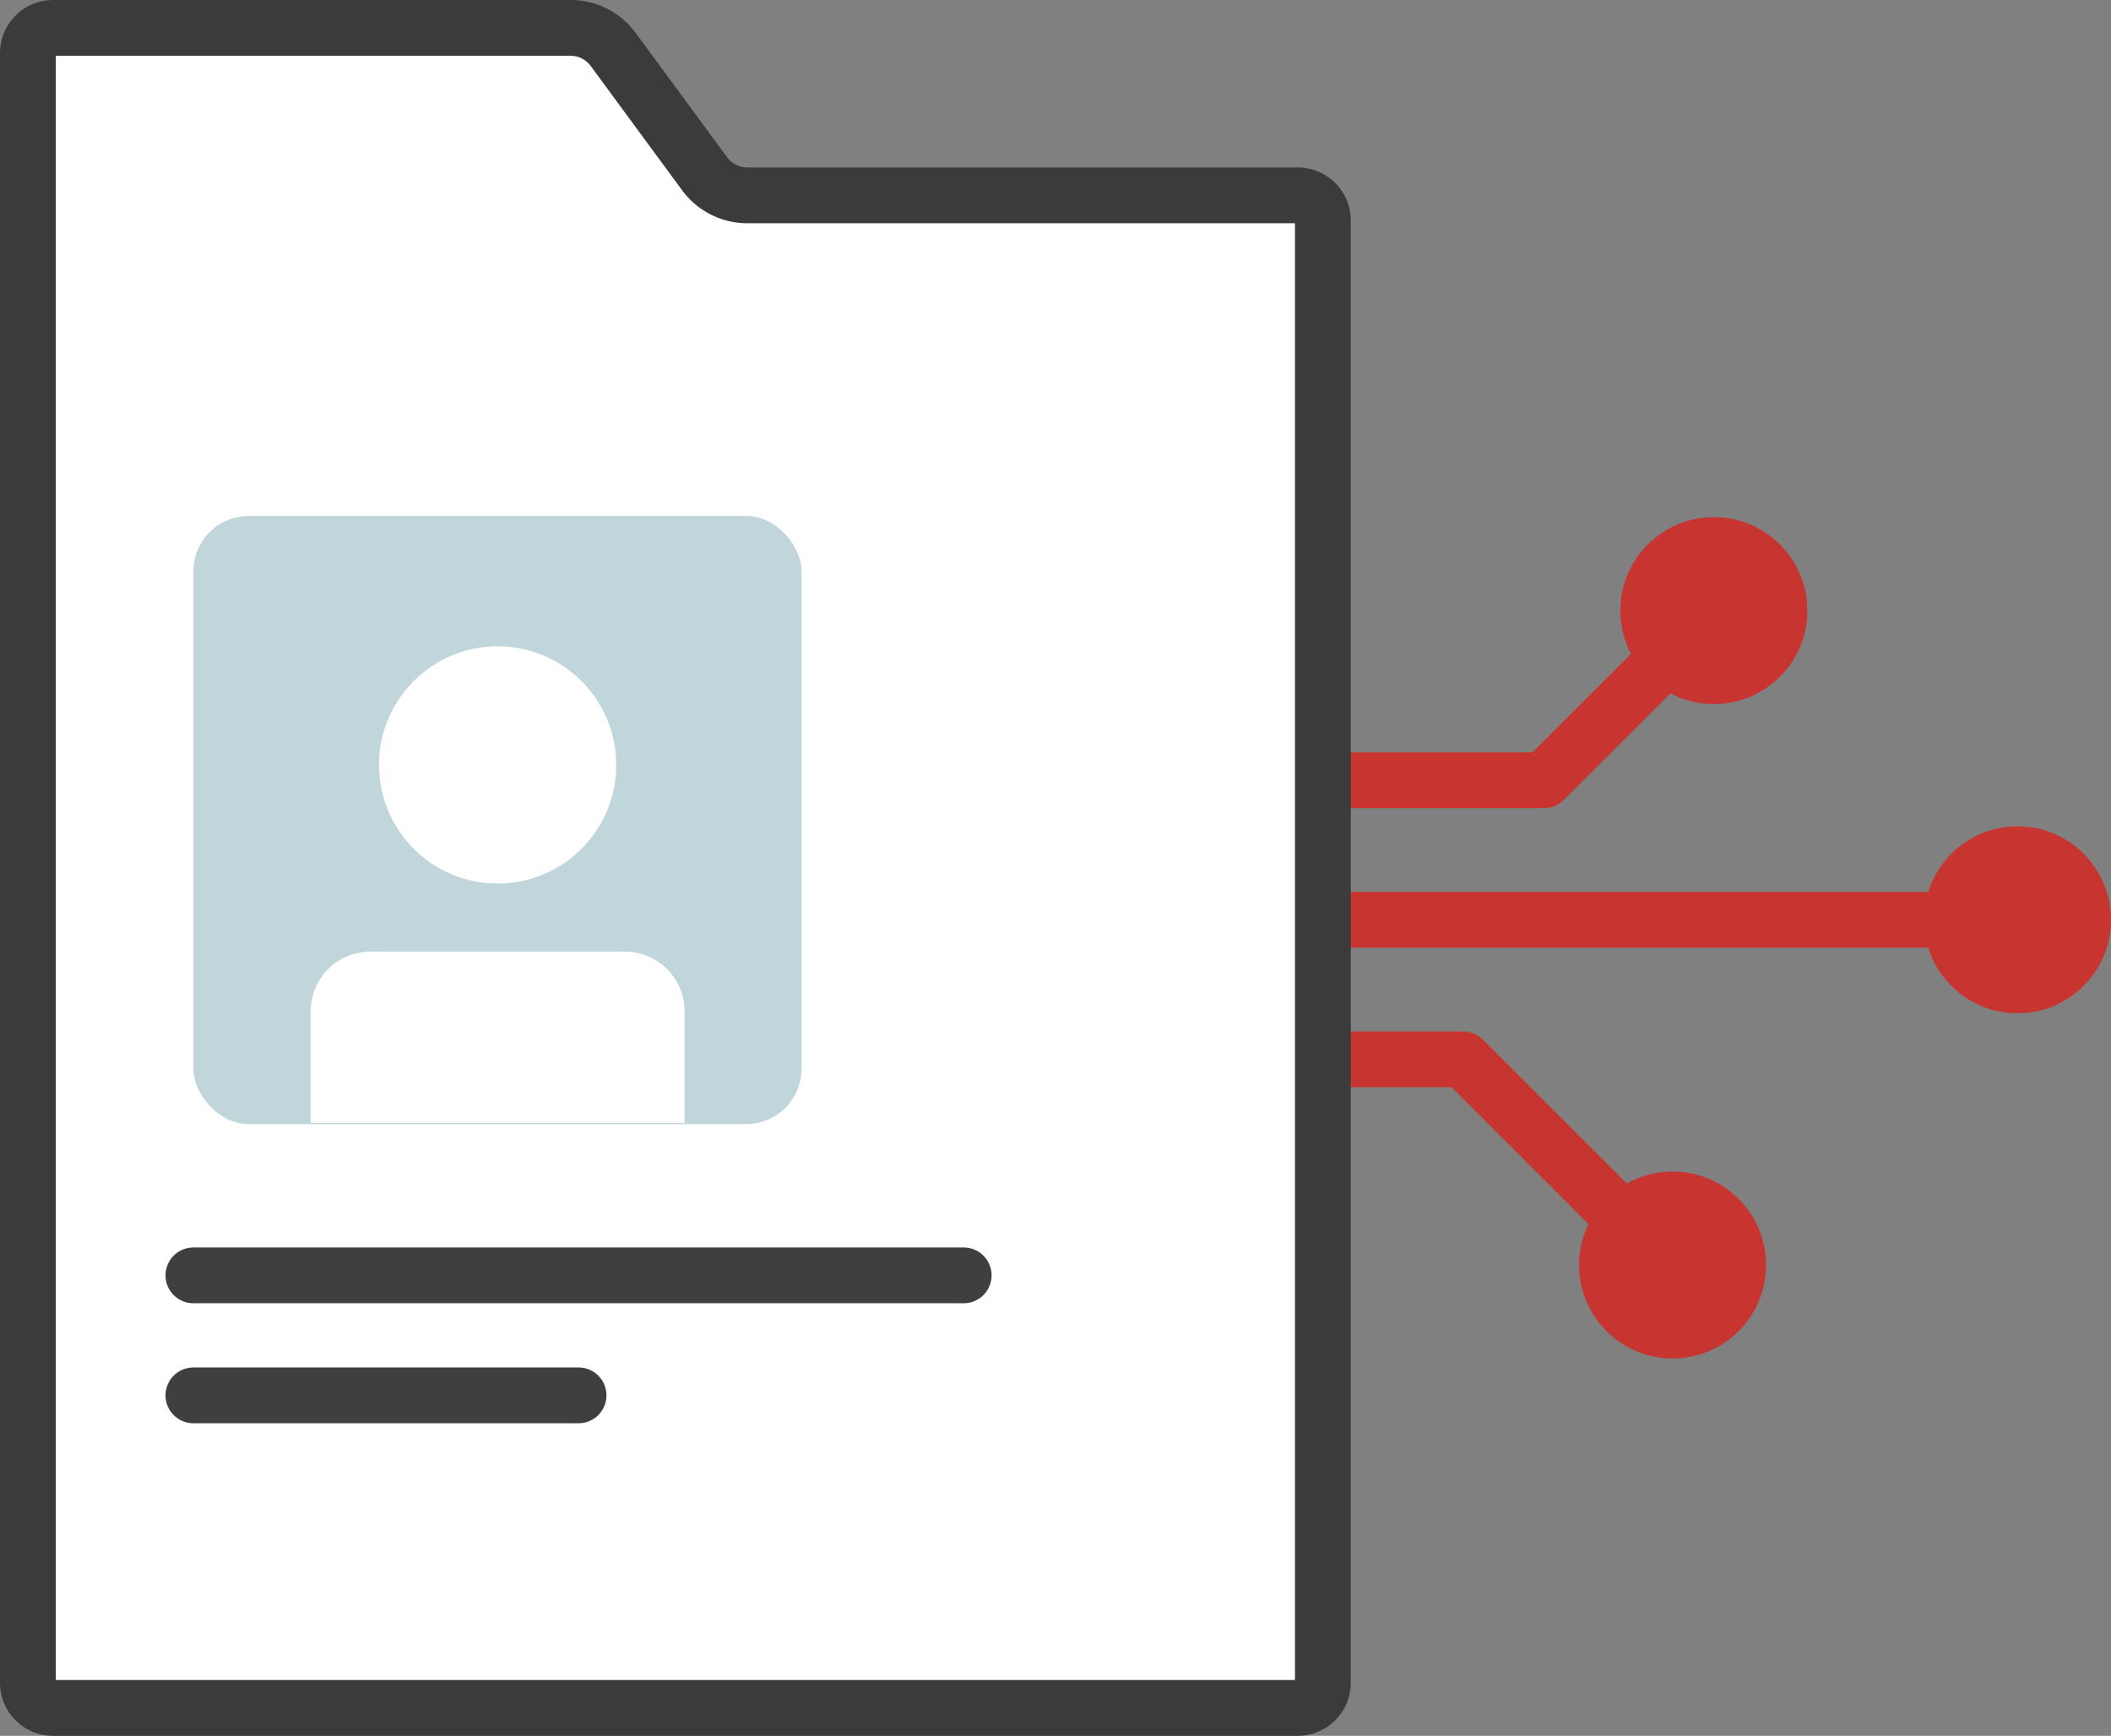 <?xml version="1.0" encoding="UTF-8" standalone="no"?>
<svg
   xmlns:dc="http://purl.org/dc/elements/1.1/"
   xmlns:cc="http://creativecommons.org/ns#"
   xmlns:rdf="http://www.w3.org/1999/02/22-rdf-syntax-ns#"
   xmlns:svg="http://www.w3.org/2000/svg"
   xmlns="http://www.w3.org/2000/svg"
   xmlns:sodipodi="http://sodipodi.sourceforge.net/DTD/sodipodi-0.dtd"
   xmlns:inkscape="http://www.inkscape.org/namespaces/inkscape"
   id="Layer_1"
   data-name="Layer 1"
   viewBox="0 0 75.64 62.2"
   version="1.1"
   sodipodi:docname="Electronic-folder.svg"
   width="75.64"
   height="62.2"
   inkscape:version="1.0.2 (e86c870879, 2021-01-15)">
  <rect x="0" y="0" width="75.64" height="62.2" fill="#808080" stroke="none"/>
  <sodipodi:namedview
     pagecolor="#ffffff"
     bordercolor="#666666"
     borderopacity="1"
     objecttolerance="10"
     gridtolerance="10"
     guidetolerance="10"
     inkscape:pageopacity="0"
     inkscape:pageshadow="2"
     inkscape:window-width="3840"
     inkscape:window-height="2089"
     id="namedview597"
     showgrid="false"
     inkscape:zoom="6.72"
     inkscape:cx="38.32"
     inkscape:cy="31.1"
     inkscape:window-x="0"
     inkscape:window-y="34"
     inkscape:window-maximized="1"
     inkscape:current-layer="Layer_1" />
  <defs
     id="defs568">
    <style
       id="style566">.cls-1,.cls-3{fill:none;stroke-linecap:round;stroke-linejoin:round;}.cls-1{stroke:#c83531;}.cls-1,.cls-2,.cls-3{stroke-width:2px;}.cls-2,.cls-5{fill:#fff;}.cls-2{stroke:#3b3b3b;stroke-miterlimit:10;}.cls-3{stroke:#3f3f3f;}.cls-4{fill:#c1d6db;}.cls-6{fill:#c83531;}</style>
  </defs>
  <title
     id="title570">Electronic-folder</title>
  <polyline
     class="cls-1"
     points="84.13 71.86 92 71.86 97.09 66.78"
     id="polyline572"
     transform="translate(-36.68,-43.9)" />
  <polyline
     class="cls-1"
     points="84.13 81.86 89.11 81.86 96.48 89.23"
     id="polyline574"
     transform="translate(-36.68,-43.9)" />
  <line
     class="cls-1"
     x1="47.45"
     y1="32.96"
     x2="73.29"
     y2="32.96"
     id="line576" />
  <path
     class="cls-2"
     d="m 1.9,1 h 18.55 a 1.89,1.89 0 0 1 1.52,0.77 l 3.28,4.46 A 1.9,1.9 0 0 0 26.77,7 H 46.5 a 0.9,0.9 0 0 1 0.9,0.9 v 52.4 a 0.9,0.9 0 0 1 -0.9,0.9 H 1.9 A 0.9,0.9 0 0 1 1,60.3 V 1.9 A 0.9,0.9 0 0 1 1.9,1 Z"
     id="path578" />
  <line
     class="cls-3"
     x1="6.93"
     y1="45.7"
     x2="34.53"
     y2="45.7"
     id="line580" />
  <line
     class="cls-3"
     x1="6.93"
     y1="50"
     x2="20.73"
     y2="50"
     id="line582" />
  <rect
     class="cls-4"
     x="6.93"
     y="18.49"
     width="21.79"
     height="21.79"
     rx="1.98"
     id="rect584" />
  <path
     class="cls-5"
     d="m 13.27,34.1 h 9.12 a 2.14,2.14 0 0 1 2.14,2.14 v 4 h -13.4 v -4 a 2.14,2.14 0 0 1 2.14,-2.14 z"
     id="path586" />
  <circle
     class="cls-5"
     cx="17.83"
     cy="27.41"
     r="4.25"
     id="circle588" />
  <circle
     class="cls-6"
     cx="61.41"
     cy="21.88"
     r="3.35"
     id="circle590" />
  <circle
     class="cls-6"
     cx="72.29"
     cy="32.96"
     r="3.35"
     id="circle592" />
  <circle
     class="cls-6"
     cx="59.93"
     cy="45.33"
     r="3.35"
     id="circle594" />
</svg>
